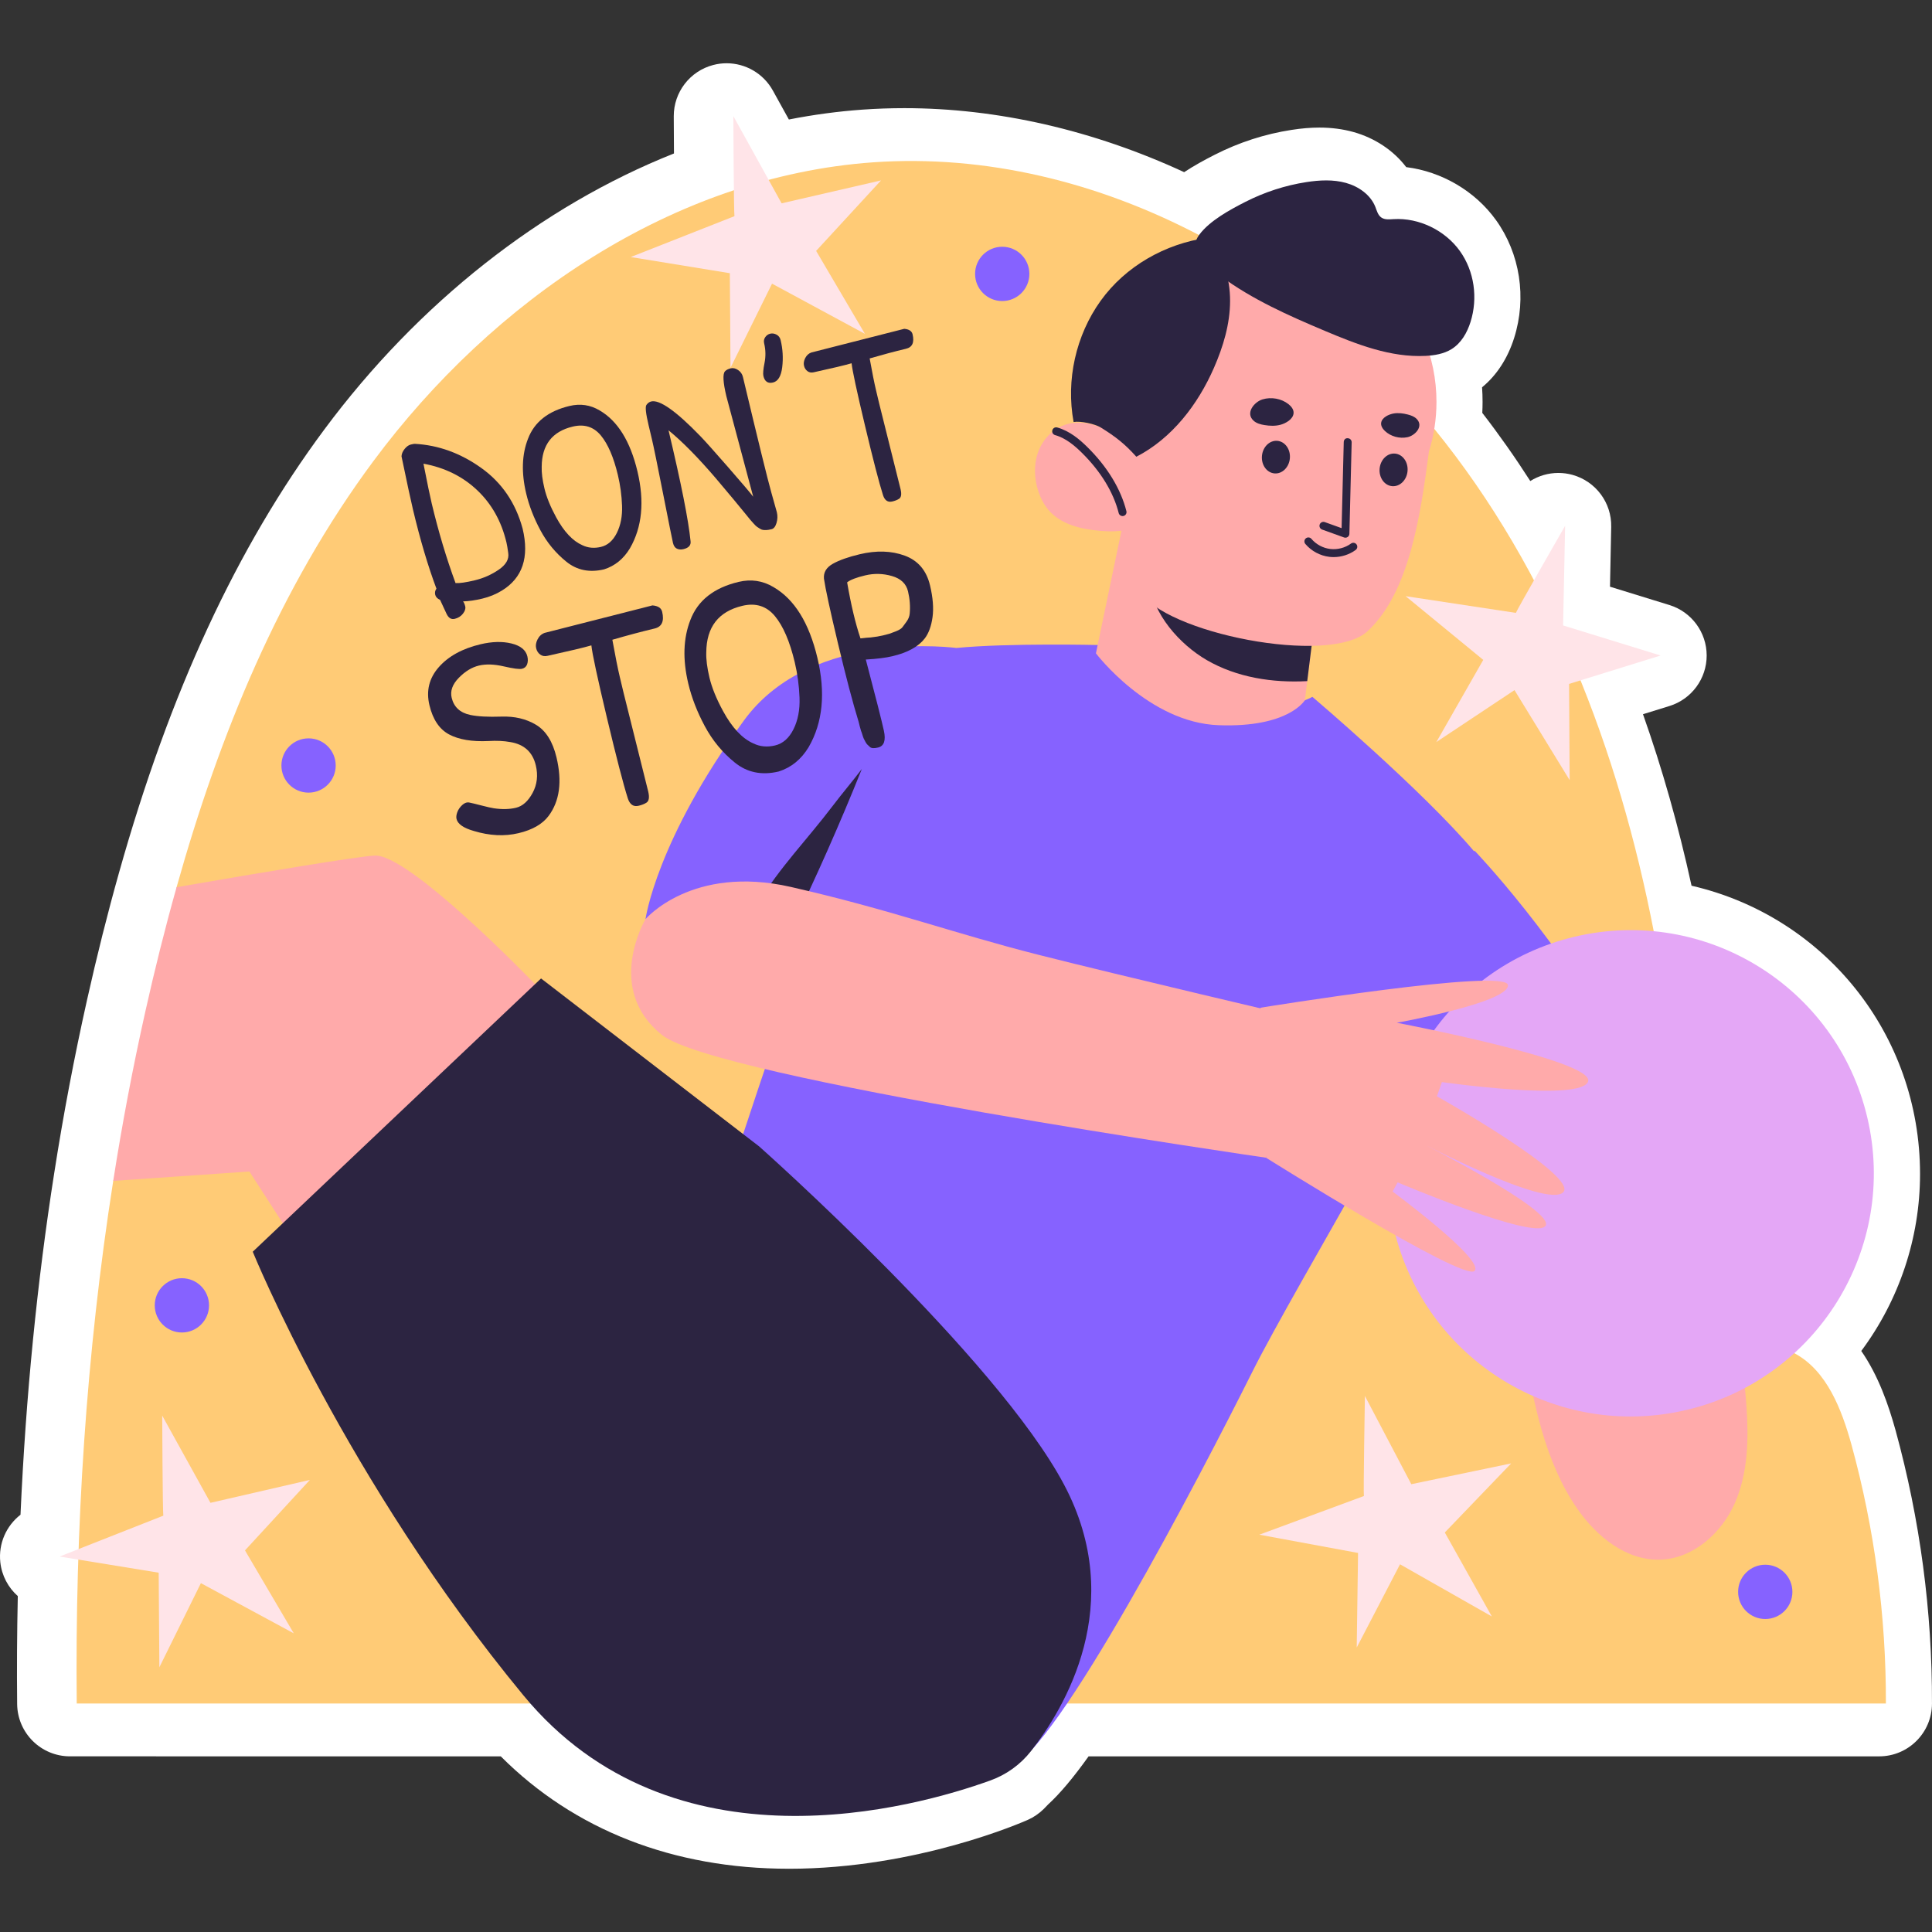 <?xml version="1.0" encoding="UTF-8"?>
<!-- Generator: Adobe Illustrator 25.2.3, SVG Export Plug-In . SVG Version: 6.00 Build 0)  -->
<svg xmlns="http://www.w3.org/2000/svg" xmlns:xlink="http://www.w3.org/1999/xlink" version="1.1" id="Capa_1" x="0px" y="0px" viewBox="0 0 512 512" style="enable-background:new 0 0 512 512;" xml:space="preserve" width="512" height="512">
<rect x="0" y="0" width="512" height="512" fill="#333333" stroke="none"/>
<g>
	<g>
		<path style="fill:#FFFFFF;" d="M209.052,495.238c-30.622-0.002-56.873-10.275-76.346-29.789H18.549    c-7.678,0-13.924-6.184-14.003-13.861c-0.096-9.307-0.039-18.893,0.17-28.61c-2.545-2.256-4.252-5.425-4.635-8.985    c-0.529-4.926,1.58-9.653,5.353-12.573c1.396-31.263,4.402-61.72,8.953-90.65c2.378-15.265,5.295-30.655,8.668-45.726    c2.61-11.684,5.461-23.033,8.474-33.725c13.452-47.878,31.25-86.31,54.407-117.482c24.891-33.522,57.499-59.199,92.674-73.169    c-0.036-5.318-0.057-9.838-0.057-9.838c-0.028-6.396,4.282-12.001,10.472-13.612c1.175-0.308,2.361-0.456,3.533-0.456    c5.002,0,9.743,2.692,12.253,7.226l4.25,7.681c6.516-1.281,13.037-2.156,19.488-2.617c3.686-0.26,7.427-0.392,11.133-0.392    c24.659,0,50.102,5.842,74.135,16.963c2.604-1.723,5.367-3.225,8.108-4.62c6.44-3.278,13.296-5.496,20.372-6.585    c2.654-0.412,5.066-0.611,7.361-0.611c3.173,0,6.202,0.394,9.003,1.174c5.738,1.598,10.672,4.928,14.002,9.307    c9.384,1.169,18.242,6.321,23.785,14.027c6.389,8.887,8.193,20.557,4.825,31.223c-1.722,5.447-4.635,9.917-8.507,13.097    c0.088,1.29,0.132,2.582,0.132,3.873c0,0.962-0.025,1.931-0.075,2.906c4.434,5.733,8.681,11.764,12.721,18.062    c2.215-1.388,4.795-2.145,7.443-2.145c1.245,0,2.504,0.166,3.749,0.513c6.164,1.712,10.385,7.383,10.254,13.779l-0.323,15.857    l15.746,4.857c5.867,1.81,9.871,7.23,9.876,13.371c0.006,6.138-3.99,11.568-9.854,13.386l-7.023,2.179    c5.109,14.433,9.416,29.64,12.867,45.448c35.17,8.103,60.554,39.289,60.554,76.404c0,16.977-5.557,33.438-15.573,46.891    c4.576,6.626,7.212,14.294,9.092,21.05c6.479,23.609,9.719,47.96,9.645,72.424c-0.024,7.718-6.286,13.961-14.004,13.961H288.486    c-4.104,5.739-7.585,9.872-10.71,12.735c-0.785,0.834-1.249,1.283-1.249,1.283c-1.173,1.137-2.589,2.115-4.08,2.781    c-1.184,0.531-29.4,12.99-63.385,12.99C209.058,495.238,209.055,495.238,209.052,495.238z"/>
	</g>
	<g>
		<g>
			<path style="fill:#FFCB76;" d="M499.781,451.445H20.336c-0.47-46.158,2.489-92.832,9.673-138.497l15.583-42.742l1.204-35.088     c11.34-40.359,27.282-79.426,52.168-112.93c31.625-42.589,79.45-75.388,132.369-79.168c29.982-2.113,59.752,5.306,86.423,19.275     c0.517,0.282,1.033,0.54,1.55,0.822c0.47,0.258,0.939,0.493,1.385,0.751l0.024,0.023c0.54,0.282,1.08,0.587,1.596,0.892h0.024     c12.819,7.161,24.863,15.848,35.804,25.709c5.564,5.001,10.823,10.307,15.754,15.871c2.113,2.395,4.179,4.813,6.198,7.278     c30.85,37.894,48.881,85.178,58.202,133.332c0.329,1.643,0.634,3.31,0.939,4.977c4.813,26.53,7.208,53.506,12.819,79.872     c0.329,1.573,0.681,3.122,1.033,4.672c1.268,5.47,2.958,11.34,6.879,15.143c0.634,0.611,1.315,1.151,2.043,1.644     c3.757,2.489,8.546,2.935,12.631,4.86c0.352,0.164,0.681,0.329,1.01,0.54c8.476,4.578,12.396,14.768,15.002,24.135     C496.776,405.146,499.852,428.295,499.781,451.445z"/>
		</g>
		<g>
			<g>
				<path style="fill:#FFAAAA;" d="M153.362,273.692L83.82,337.928l-8.875-13.758l-8.851-13.711l-36.086,2.489      c2.348-15.073,5.189-30.052,8.499-44.843c2.465-11.035,5.212-22.069,8.288-32.987c23.595-4.085,47.942-8.147,52.521-8.382      c9.109-0.423,41.157,32.705,42.472,34.067c0.023,0.023,0.047,0.047,0.047,0.047L153.362,273.692z"/>
			</g>
			<g>
				<polygon style="fill:#FFAAAA;" points="298.186,135.956 298.134,136.138 297.301,135.956     "/>
			</g>
			<g>
				<path style="fill:#8662FF;" d="M448.781,320.646c0,0,0-7.087-17.717-39.42c-17.717-32.333-40.306-55.808-40.306-55.808      l-0.108,0.191c-13.638-16.128-42.855-40.94-42.855-40.94s-9.744,5.758-30.562,3.1c-20.817-2.658-26.132-16.831-26.132-16.831      s-23.872-0.56-37.622,0.778c-5.766-0.663-39.694-3.498-56.278,19.153c-23.299,31.823-26.132,52.708-26.132,52.708l42.704,7.269      c-9.977,28.672-18.344,54.298-18.344,54.298l72.196,162.996c0,0-11.959,3.1,0,0c11.959-3.101,50.493-77.069,64.224-104.53      c5.799-11.598,18.865-34.099,31.827-57.092l13.794,25.201L448.781,320.646z"/>
			</g>
			<g>
				<path style="fill:#2C2441;" d="M209.444,246.601c6.818-14.041,13.141-28.323,18.952-42.81c-2.495,3.292-5.225,6.487-7.72,9.779      c-6.773,8.937-14.01,16.227-19.807,25.826c-0.375,0.621-0.76,1.339-0.562,2.037c0.149,0.523,0.593,0.9,1.014,1.244      C203.245,244.248,207.52,245.03,209.444,246.601z"/>
			</g>
			<g>
				<path style="fill:#2C2441;" d="M201.187,303.815c0,0,62.895,55.808,80.833,89.692c16.789,31.713,0.033,59.313-8.806,70.569      c-2.784,3.546-6.501,6.231-10.742,7.76c-19.875,7.168-84.233,25.33-123.738-22.521      c-47.171-57.137-71.754-117.596-71.754-117.596l76.404-72.418L201.187,303.815z"/>
			</g>
			<g>
				<path style="fill:#FFAAAA;" d="M403.789,356.945c2.687,14.957,5.58,30.428,14.234,42.92      c5.083,7.338,12.943,13.703,21.867,13.464c8.764-0.235,16.355-6.994,19.877-15.022c3.522-8.029,3.665-17.113,3.047-25.859      c-1.014-14.341-3.928-28.546-8.642-42.128C440.506,340.272,419.462,350.608,403.789,356.945z"/>
			</g>
			<g>
				
					<ellipse transform="matrix(0.973 -0.23 0.23 0.973 -59.921 107.616)" style="fill:#E4A7F6;" cx="432.171" cy="311.123" rx="64.445" ry="64.445"/>
			</g>
			<g>
				<g>
					<path style="fill:#FFAAAA;" d="M335.503,306.805c0,0,52.376,32.887,55.255,30.008c2.879-2.879-21.703-21.039-21.703-21.039       l1.329-2.436c0,0,36.541,15.502,39.199,11.516c2.658-3.986-33.219-22.146-33.219-22.146s33.441,17.495,37.87,13.288       c4.429-4.208-33.441-25.468-33.441-25.468l1.329-3.765c0,0,37.206,5.315,38.756-0.221c1.55-5.536-50.715-15.502-50.715-15.502       s29.676-5.315,29.455-9.966c-0.222-4.651-65.553,5.979-65.553,5.979L335.503,306.805z"/>
				</g>
				<g>
					<path style="fill:#FFAAAA;" d="M171.068,243.578c0,0,12.291-14.506,38.534-8.526c26.243,5.98,43.185,12.291,65.442,17.939       c22.257,5.647,69.096,16.61,69.096,16.61l-8.637,37.205c0,0-145.824-21.058-160.117-32.555       C160.105,261.959,171.068,243.578,171.068,243.578z"/>
				</g>
			</g>
			<g>
				<g>
					<path style="fill:#FFAAAA;" d="M350.464,148.134l-4.033,32.371l-0.625,5.048c0,0-4.216,7.312-22.821,6.635       c-18.606-0.65-32.553-19.048-32.553-19.048l7.703-37.003l15.769,3.617L350.464,148.134z"/>
				</g>
				<g>
					<path style="fill:#2C2441;" d="M350.464,148.134l-4.033,32.371c-9.212,0.495-18.658-0.963-26.62-5.569       c-7.234-4.215-14.312-12.178-15.275-20.844c-0.598-5.542,4.346-11.007,9.368-14.338L350.464,148.134z"/>
				</g>
				<g>
					<g>
						<g>
							<path style="fill:#FFAAAA;" d="M380.681,106.506c0-24.347-19.737-44.084-44.085-44.084         c-24.347,0-44.084,19.737-44.084,44.084c0,7.973,2.148,15.431,5.85,21.884c0.115,11.919,0.976,23.489,3.597,28.148         c6.298,11.196,50.436,20.013,60.451,10.745c11.129-10.298,14.052-30.84,16.269-47.615         C379.979,115.512,380.681,111.092,380.681,106.506z"/>
						</g>
						<g>
							<path style="fill:#FFAAAA;" d="M302.018,139.023c-3.06,1.886-6.884,1.953-10.466,1.652c-4.998-0.42-10.327-1.658-13.62-5.441         c-1.262-1.45-2.147-3.2-2.751-5.025c-1.089-3.296-1.266-6.949-0.129-10.229c1.137-3.28,3.664-6.131,6.927-7.315         c3.121-1.133,6.648-0.692,9.719,0.571c3.071,1.262,5.762,3.286,8.348,5.37c0.716,0.577,0.532,2.441-0.388,2.446         c-0.92,0.005-1.623-1.145-1.201-1.962c0.422-0.817,1.767-0.907,2.295-0.154C301.647,125.344,301.566,132.569,302.018,139.023         z"/>
						</g>
					</g>
					<g>
						<path style="fill:#2C2441;" d="M291.737,113.303c3.889,2.412,6.351,4.331,9.406,7.738        c9.457-4.877,16.311-13.829,20.573-23.579c2.441-5.584,4.242-11.552,4.267-17.647c0.025-6.094-1.868-12.349-6.032-16.799        c-11.168,1.575-21.678,7.532-28.262,16.689c-6.583,9.157-9.236,21.045-7.172,32.132        C286.349,111.52,290.157,112.324,291.737,113.303z"/>
					</g>
					<g>
						<path style="fill:#2C2441;" d="M346.215,48.257c3.478-0.537,7.094-0.727,10.476,0.215c3.382,0.942,6.514,3.167,7.773,6.32        c0.417,1.044,0.691,2.257,1.655,2.887c0.902,0.59,2.095,0.458,3.185,0.393c6.831-0.406,13.677,3.02,17.56,8.42        c3.884,5.4,4.823,12.549,2.841,18.828c-0.894,2.831-2.456,5.615-5.053,7.215c-2.019,1.244-4.475,1.658-6.872,1.778        c-9.277,0.462-18.212-3.06-26.715-6.644c-9.595-4.044-19.248-8.326-27.584-14.505c-3.498-2.593-9.079-6.336-5.657-10.959        c2.75-3.714,8.127-6.627,12.238-8.721C335.104,50.918,340.579,49.127,346.215,48.257z"/>
					</g>
					<g>
						<path style="fill:#2C2441;" d="M297.488,136.769c-0.47,0-0.897-0.318-1.018-0.794c-1.395-5.53-4.775-11.059-9.774-15.991        c-1.781-1.757-4.195-3.877-7.083-4.676c-0.559-0.154-0.887-0.733-0.732-1.292c0.154-0.557,0.734-0.891,1.292-0.732        c3.353,0.928,6.036,3.269,7.997,5.205c5.273,5.201,8.847,11.071,10.337,16.973c0.141,0.562-0.199,1.133-0.762,1.275        C297.66,136.759,297.573,136.769,297.488,136.769z"/>
					</g>
					<g>
						<g>
							<g>
								<g>
									<path style="fill:#2C2441;" d="M341.828,121.475c-0.215,2.383-2.045,4.166-4.088,3.982           c-2.043-0.184-3.525-2.265-3.31-4.648c0.215-2.383,2.045-4.166,4.088-3.982           C340.561,117.011,342.042,119.092,341.828,121.475z"/>
								</g>
								<g>
									<path style="fill:#2C2441;" d="M373.012,124.856c-0.215,2.383-2.045,4.166-4.088,3.982           c-2.043-0.184-3.525-2.266-3.31-4.649c0.215-2.383,2.045-4.166,4.088-3.982           C371.745,120.392,373.227,122.473,373.012,124.856z"/>
								</g>
							</g>
							<g>
								<path style="fill:#2C2441;" d="M356.551,142.496c-0.12,0-0.239-0.021-0.355-0.063l-5.829-2.096          c-0.546-0.196-0.828-0.798-0.633-1.344c0.197-0.547,0.8-0.83,1.344-0.633l4.46,1.604l0.568-22.8          c0.014-0.579,0.395-1.09,1.076-1.023c0.58,0.014,1.038,0.496,1.023,1.076l-0.603,24.254c-0.008,0.337-0.178,0.65-0.456,0.84          C356.967,142.433,356.76,142.496,356.551,142.496z"/>
							</g>
							<g>
								<path style="fill:#2C2441;" d="M334.574,105.844c-2.2,0.671-4.626,3.627-2.344,5.663c0.777,0.693,1.835,0.973,2.863,1.141          c1.399,0.229,2.85,0.289,4.22-0.072c1.397-0.368,3.388-1.465,3.499-3.095c0.064-0.944-0.602-1.786-1.344-2.373          C339.573,105.613,336.881,105.14,334.574,105.844z"/>
							</g>
							<g>
								<path style="fill:#2C2441;" d="M372.979,115.864c1.986-0.418,4.35-2.826,2.503-4.794c-0.629-0.67-1.537-0.998-2.427-1.226          c-1.212-0.31-2.482-0.477-3.715-0.267c-1.257,0.214-3.092,1.023-3.317,2.446c-0.13,0.825,0.389,1.617,0.996,2.19          C368.567,115.677,370.895,116.302,372.979,115.864z"/>
							</g>
						</g>
						<g>
							<path style="fill:#2C2441;" d="M353.428,147.636c-0.382,0-0.762-0.022-1.141-0.067c-2.445-0.291-4.762-1.535-6.356-3.414         c-0.375-0.442-0.32-1.104,0.122-1.48c0.439-0.377,1.102-0.32,1.48,0.122c1.255,1.479,3.078,2.458,5.002,2.687         c1.92,0.228,3.93-0.294,5.494-1.436c0.471-0.343,1.128-0.239,1.467,0.229c0.342,0.468,0.239,1.125-0.229,1.467         C357.587,146.971,355.508,147.636,353.428,147.636z"/>
						</g>
					</g>
				</g>
			</g>
		</g>
		<g>
			<path style="fill:#FFE4E8;" d="M361.444,396.465c-0.163-0.889,0.27-26.52,0.27-26.52l12.296,23.382l26.468-5.511l-17.589,18.308     l12.456,22.25l-24.324-13.817l-11.477,22.055l0.354-25.065l-26.166-4.839L361.444,396.465z"/>
		</g>
		<g>
			<path style="fill:#FFE4E8;" d="M401.72,162.421c0.287-0.857,13.056-23.086,13.056-23.086l-0.538,26.413l25.834,7.97     l-24.247,7.525l0.149,25.499l-14.615-23.854l-20.708,13.76l12.425-21.771l-20.567-16.884L401.72,162.421z"/>
		</g>
		<g>
			<path style="fill:#FFE4E8;" d="M194.638,57.289c-0.182-0.886-0.294-26.52-0.294-26.52l12.791,23.115l26.345-6.072L216.284,66.49     l12.926,21.98l-24.613-13.297l-11.005,22.295l-0.179-25.067l-26.263-4.281L194.638,57.289z"/>
		</g>
		<g>
			<path style="fill:#FFE4E8;" d="M43.28,401.668c-0.182-0.885-0.294-26.52-0.294-26.52l12.791,23.116l26.345-6.073l-17.196,18.678     l12.926,21.98l-24.613-13.297l-11.006,22.295l-0.18-25.067l-26.263-4.281L43.28,401.668z"/>
		</g>
		<g>
			<g>
				<path style="fill:#2C2441;" d="M116.628,158.981c-0.723-0.328-1.153-0.784-1.292-1.368c-0.139-0.581-0.032-1.119,0.324-1.611      c-2.238-5.976-4.308-12.949-6.207-20.922c-0.574-2.412-1.593-7.132-3.05-14.159c0.048-0.695,0.333-1.352,0.85-1.976      c0.517-0.627,1.06-1.007,1.63-1.142c0.57-0.137,0.921-0.196,1.055-0.182c6.227,0.34,12.083,2.459,17.569,6.366      c5.486,3.905,9.154,9.284,10.998,16.124c1.805,7.583-0.03,13.051-5.507,16.404c-1.575,0.966-3.307,1.678-5.199,2.127      c-1.892,0.451-3.585,0.695-5.081,0.732c0.244,0.308,0.438,0.75,0.574,1.331c0.139,0.581-0.064,1.222-0.606,1.924      c-0.545,0.695-1.272,1.153-2.188,1.372c-0.914,0.219-1.632-0.226-2.154-1.331L116.628,158.981z M114.395,133.357      c1.796,7.54,3.907,14.597,6.33,21.166c1.049,0.068,2.733-0.171,5.051-0.725c2.318-0.552,4.447-1.491,6.389-2.82      c1.94-1.327,2.781-2.804,2.523-4.426c-0.164-1.233-0.324-2.177-0.479-2.822c-1.333-5.6-3.927-10.216-7.779-13.852      c-3.854-3.636-8.591-5.967-14.207-6.998C113.23,128.016,113.955,131.506,114.395,133.357z"/>
				<path style="fill:#2C2441;" d="M150.939,107.584c2.847-0.679,5.5-0.287,7.955,1.176c4.787,2.776,8.13,8.16,10.036,16.151      c1.903,7.994,1.242,14.786-1.983,20.38c-1.691,2.813-3.977,4.677-6.854,5.591c-3.866,0.921-7.21,0.239-10.031-2.049      c-2.824-2.288-5.108-5.056-6.847-8.308c-1.742-3.248-2.997-6.487-3.765-9.719c-1.315-5.516-1.156-10.355,0.474-14.522      C141.612,111.831,145.284,108.929,150.939,107.584z M151.79,113.048c-5.452,1.299-8.194,4.844-8.235,10.633      c-0.057,1.561,0.185,3.485,0.729,5.769c0.545,2.284,1.582,4.837,3.114,7.659c2.063,3.786,4.367,6.245,6.913,7.367      c1.507,0.734,3.155,0.887,4.946,0.46c1.789-0.426,3.193-1.659,4.212-3.702c1.017-2.038,1.477-4.436,1.381-7.191      c-0.098-2.754-0.463-5.466-1.101-8.14c-1.128-4.736-2.639-8.247-4.538-10.526C157.315,113.098,154.842,112.321,151.79,113.048z"/>
				<path style="fill:#2C2441;" d="M193.636,97.617c0.65-0.155,1.311-0.002,1.978,0.454c0.666,0.453,1.092,1.069,1.276,1.846      c4.012,16.844,6.508,27.006,7.488,30.484c0.978,3.476,1.477,5.258,1.497,5.345c0.226,0.948,0.194,1.899-0.093,2.856      c-0.287,0.955-0.727,1.502-1.318,1.643c-0.59,0.141-1.044,0.214-1.363,0.223c-0.324,0.007-0.615-0.002-0.88-0.032      c-0.264-0.025-0.549-0.141-0.855-0.34l-0.764-0.499c-0.205-0.134-0.497-0.417-0.88-0.85c-0.383-0.433-0.693-0.78-0.925-1.042      c-0.235-0.264-0.615-0.732-1.14-1.404c-0.527-0.672-1.646-2.033-3.358-4.082c-1.714-2.051-3.259-3.889-4.636-5.518      c-4.702-5.484-8.864-9.703-12.493-12.664c3.335,14.002,5.284,23.803,5.842,29.408c0.125,1.06-0.506,1.755-1.887,2.083      c-0.652,0.155-1.231,0.116-1.741-0.13c-0.508-0.242-0.855-0.752-1.039-1.527c-0.185-0.775-1.048-5.078-2.592-12.903      c-1.541-7.825-2.539-12.698-2.997-14.617c-0.456-1.915-0.745-3.132-0.868-3.651c-0.738-3.102-0.932-4.898-0.577-5.391      c0.356-0.497,0.777-0.802,1.265-0.919c2.236-0.533,6.578,2.53,13.022,9.19c1.254,1.295,3.713,4.046,7.381,8.247      c3.665,4.205,5.876,6.804,6.631,7.811l-7.118-26.646c-0.882-3.704-1.001-5.908-0.349-6.608      C192.487,98.029,192.984,97.772,193.636,97.617z"/>
				<path style="fill:#2C2441;" d="M202.792,89.361c0.335-0.488,0.777-0.802,1.327-0.932c0.549-0.13,1.105-0.046,1.673,0.251      c0.563,0.299,0.928,0.793,1.092,1.479c0.565,2.371,0.7,4.753,0.413,7.144c-0.292,2.391-1.108,3.747-2.45,4.066      c-1.343,0.319-2.188-0.253-2.537-1.719c-0.144-0.604-0.046-1.767,0.299-3.485c0.342-1.723,0.31-3.444-0.1-5.165      C202.361,90.396,202.457,89.849,202.792,89.361z"/>
				<path style="fill:#2C2441;" d="M215.009,93.416l24.619-6.275c1.27,0.107,2.01,0.593,2.215,1.457      c0.513,2.152-0.066,3.428-1.732,3.825c-3.052,0.727-6.266,1.584-9.642,2.569c0.679,3.754,1.242,6.567,1.689,8.443      c0.447,1.874,0.732,3.07,0.855,3.585l5.646,22.625c0.319,1.333,0.178,2.188-0.422,2.557c-0.447,0.287-1.037,0.522-1.769,0.695      c-1.181,0.283-1.999-0.273-2.459-1.669c-1.035-3.257-2.633-9.421-4.791-18.49c-2.161-9.067-3.339-14.558-3.538-16.47      c-0.843,0.248-2.099,0.57-3.768,0.969c-1.668,0.397-3.747,0.868-6.239,1.416c-0.652,0.155-1.21,0.062-1.68-0.283      c-0.467-0.342-0.777-0.827-0.925-1.452c-0.148-0.624-0.041-1.299,0.324-2.024C213.758,94.17,214.296,93.676,215.009,93.416z"/>
			</g>
			<g>
				<path style="fill:#2C2441;" d="M127.321,170.74c3.068-0.729,5.81-0.8,8.219-0.214c2.409,0.59,3.818,1.735,4.221,3.433      c0.18,0.752,0.155,1.445-0.066,2.079c-0.223,0.634-0.679,1.033-1.361,1.194c-0.686,0.164-2.295-0.048-4.828-0.634      c-2.535-0.586-4.734-0.656-6.599-0.212c-1.865,0.445-3.64,1.527-5.325,3.248c-1.685,1.723-2.314,3.485-1.885,5.284      c0.584,2.45,2.216,3.964,4.898,4.543c1.994,0.419,4.75,0.57,8.26,0.447c3.512-0.125,6.58,0.599,9.197,2.168      c2.619,1.571,4.429,4.454,5.429,8.655c1.525,6.398,0.832,11.556-2.079,15.472c-1.623,2.184-4.29,3.715-7.994,4.597      c-3.706,0.882-7.656,0.688-11.85-0.586c-2.728-0.777-4.253-1.839-4.575-3.189c-0.118-0.499-0.05-1.099,0.207-1.794      c0.26-0.695,0.695-1.327,1.308-1.896c0.611-0.568,1.245-0.784,1.901-0.65c0.657,0.132,1.728,0.392,3.216,0.779      c1.488,0.385,2.569,0.629,3.243,0.732c2.172,0.328,4.132,0.285,5.881-0.132c1.744-0.415,3.216-1.73,4.411-3.943      c1.192-2.213,1.475-4.643,0.843-7.294c-0.832-3.499-3.07-5.555-6.708-6.166c-1.771-0.321-3.715-0.413-5.826-0.28      c-4.392,0.205-7.873-0.383-10.444-1.751c-2.571-1.37-4.308-3.952-5.213-7.752c-0.905-3.8-0.084-7.153,2.466-10.059      C118.823,173.915,122.507,171.887,127.321,170.74z"/>
				<path style="fill:#2C2441;" d="M144.336,167.72l28.569-7.283c1.477,0.125,2.334,0.688,2.573,1.687      c0.595,2.503-0.075,3.98-2.01,4.44c-3.542,0.843-7.271,1.837-11.187,2.981c0.786,4.358,1.44,7.62,1.958,9.799      c0.517,2.174,0.848,3.56,0.992,4.158l6.553,26.256c0.369,1.552,0.205,2.541-0.49,2.97c-0.52,0.335-1.204,0.606-2.054,0.807      c-1.37,0.326-2.32-0.319-2.854-1.935c-1.201-3.781-3.054-10.936-5.562-21.458c-2.505-10.526-3.873-16.895-4.103-19.112      c-0.978,0.287-2.437,0.661-4.372,1.122c-1.935,0.46-4.349,1.01-7.242,1.646c-0.755,0.178-1.404,0.068-1.947-0.331      c-0.545-0.397-0.903-0.96-1.076-1.684c-0.173-0.725-0.048-1.509,0.376-2.348C142.886,168.593,143.511,168.021,144.336,167.72z"/>
				<path style="fill:#2C2441;" d="M195.74,154.208c3.303-0.789,6.38-0.331,9.231,1.368c5.555,3.221,9.437,9.468,11.645,18.741      c2.211,9.275,1.441,17.159-2.298,23.648c-1.967,3.271-4.618,5.432-7.957,6.492c-4.486,1.069-8.365,0.276-11.641-2.38      c-3.278-2.651-5.924-5.865-7.946-9.639c-2.02-3.77-3.478-7.531-4.372-11.28c-1.525-6.398-1.338-12.014,0.552-16.851      C184.915,159.136,189.178,155.769,195.74,154.208z M196.727,160.549c-6.325,1.509-9.509,5.621-9.557,12.34      c-0.066,1.812,0.214,4.044,0.846,6.694c0.631,2.649,1.835,5.614,3.615,8.887c2.393,4.395,5.067,7.248,8.021,8.548      c1.748,0.852,3.661,1.03,5.739,0.536c2.077-0.495,3.706-1.926,4.889-4.292c1.181-2.368,1.716-5.151,1.602-8.347      s-0.538-6.346-1.274-9.446c-1.311-5.498-3.068-9.571-5.268-12.217C203.139,160.609,200.267,159.708,196.727,160.549z"/>
				<path style="fill:#2C2441;" d="M227.534,191.25c-1.557-5.069-3.38-11.992-5.47-20.767c-2.09-8.773-3.328-14.488-3.709-17.143      c-0.146-1.657,0.638-2.965,2.355-3.932c1.719-0.964,4.085-1.803,7.107-2.523c4.436-1.055,8.42-0.934,11.948,0.365      c3.526,1.301,5.758,3.927,6.699,7.875c0.775,3.246,0.996,6.061,0.666,8.441c-0.333,2.377-1.012,4.24-2.035,5.596      c-1.673,2.193-4.538,3.775-8.598,4.741c-1.746,0.417-4.096,0.711-7.048,0.884c2.619,9.942,4.212,16.222,4.784,18.832      c0.572,2.612,0.055,4.107-1.55,4.49c-1.039,0.246-1.746,0.205-2.124-0.128c-0.378-0.333-0.636-0.574-0.773-0.729      c-0.137-0.15-0.294-0.39-0.47-0.72c-0.18-0.326-0.319-0.595-0.419-0.809c-0.1-0.214-0.216-0.545-0.346-0.987      c-0.132-0.447-0.251-0.786-0.358-1.026C227.967,192.971,227.749,192.15,227.534,191.25z M240.634,156.711      c-0.483-2.024-1.903-3.376-4.26-4.057c-2.357-0.682-4.716-0.738-7.075-0.175c-2.361,0.561-3.959,1.178-4.798,1.853      c0.515,2.995,1.067,5.73,1.657,8.203c0.588,2.475,1.217,4.691,1.88,6.647c1.311-0.157,2.213-0.237,2.71-0.251      c1.263-0.141,2.329-0.317,3.205-0.526c0.873-0.207,1.459-0.358,1.76-0.458c0.303-0.098,0.873-0.315,1.719-0.645      c0.843-0.335,1.418-0.695,1.725-1.085c0.303-0.392,0.682-0.903,1.128-1.536c0.449-0.636,0.711-1.304,0.793-2.013      C241.263,160.722,241.115,158.735,240.634,156.711z"/>
			</g>
		</g>
		<g>
			<g>
				<circle style="fill:#8662FF;" cx="265.6" cy="72.587" r="7.193"/>
			</g>
			<g>
				<circle style="fill:#8662FF;" cx="81.772" cy="202.865" r="7.193"/>
			</g>
			<g>
				<circle style="fill:#8662FF;" cx="467.811" cy="421.861" r="7.193"/>
			</g>
			<g>
				<circle style="fill:#8662FF;" cx="48.203" cy="345.932" r="7.193"/>
			</g>
		</g>
	</g>
</g>















</svg>
